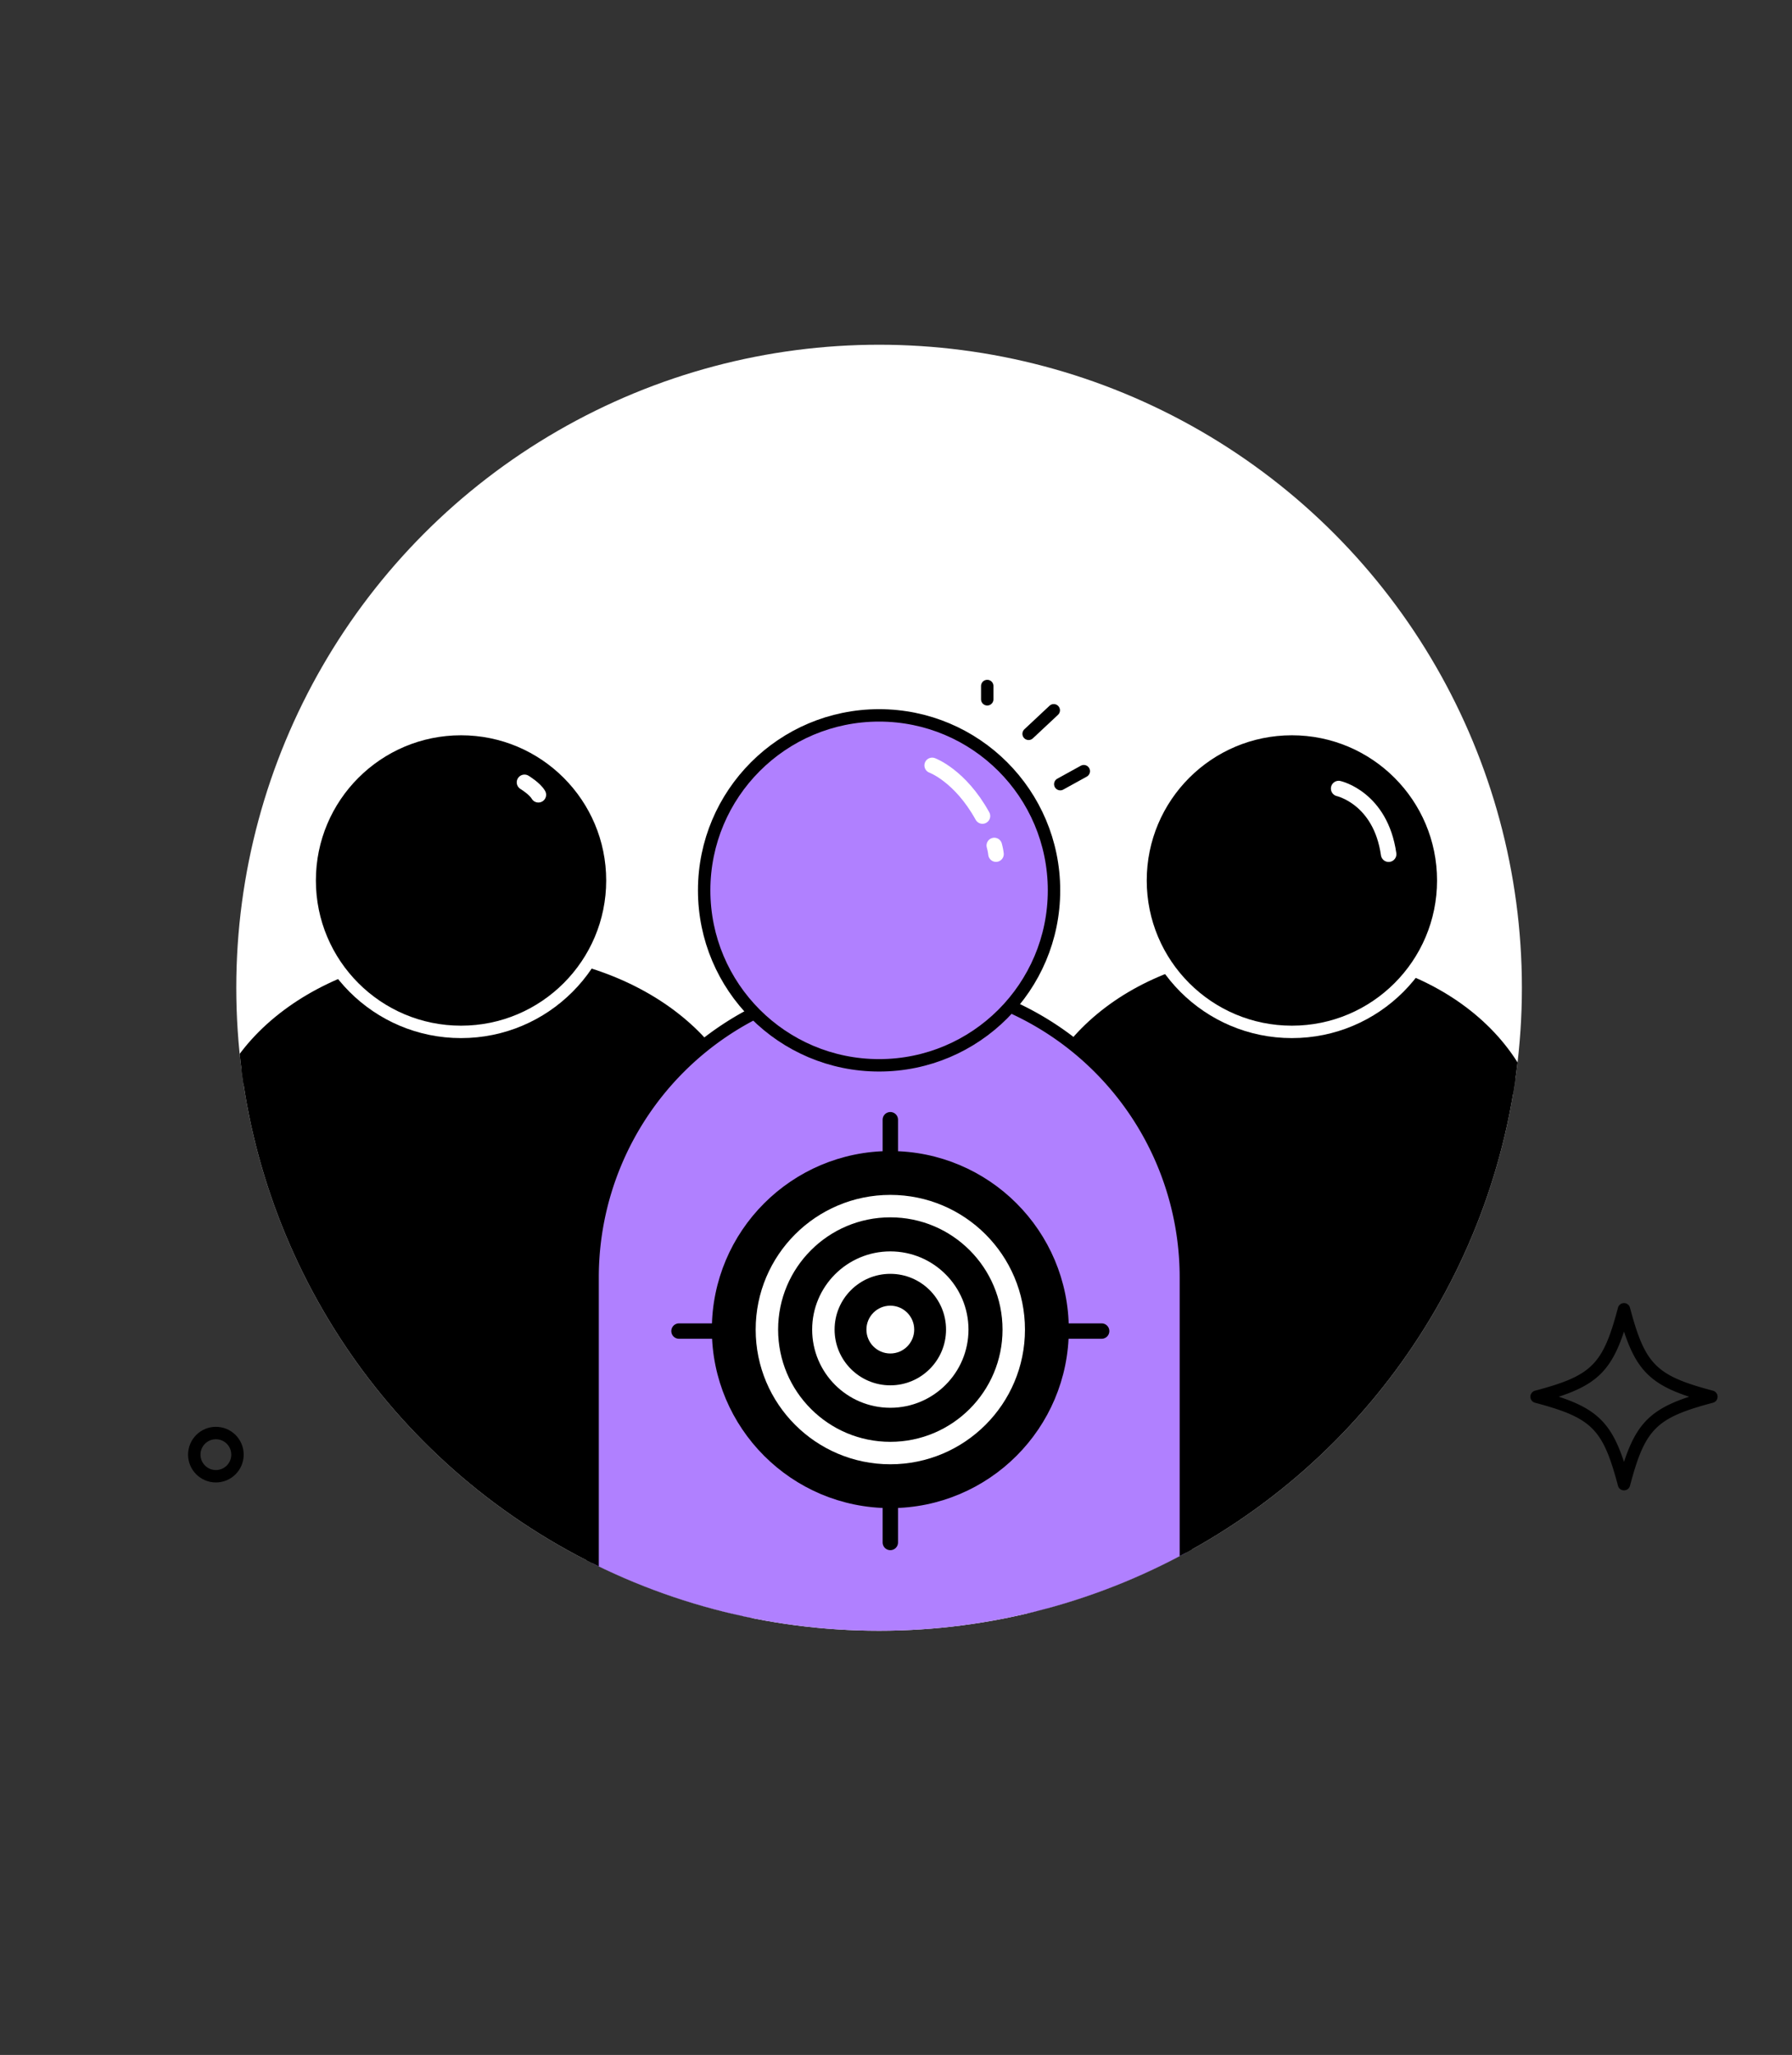 <?xml version="1.0" encoding="utf-8"?>
<svg xmlns="http://www.w3.org/2000/svg" xmlns:xlink="http://www.w3.org/1999/xlink" viewBox="0 0 577.4 661.91">
  <rect x="0" y="0" width="577.4" height="661.91" fill="#333333" stroke="none"/>
  <defs>
    <style>.cls-1,.cls-12{fill:#fff;}.cls-2{clip-path:url(#clip-path);}.cls-10,.cls-12,.cls-13,.cls-3,.cls-4,.cls-5,.cls-6,.cls-8{stroke:#000;}.cls-11,.cls-12,.cls-13,.cls-3,.cls-4,.cls-5,.cls-6,.cls-7,.cls-8{stroke-linecap:round;stroke-linejoin:round;}.cls-3{stroke-width:6.31px;}.cls-4{stroke-width:6.13px;}.cls-5{fill:#b080ff;}.cls-10,.cls-12,.cls-13,.cls-5,.cls-9{stroke-width:4px;}.cls-6{stroke-width:3.61px;}.cls-10,.cls-11,.cls-13,.cls-7,.cls-8{fill:none;}.cls-11,.cls-7,.cls-9{stroke:#fff;}.cls-7{stroke-width:7.23px;}.cls-8{stroke-width:4.96px;}.cls-10,.cls-9{stroke-miterlimit:10;}.cls-11{stroke-width:5px;}</style>
    <clipPath id="clip-path">
      <circle class="cls-1" cx="283.25" cy="318.16" r="207.12"/>
    </clipPath>
  </defs>
  <g id="Ciblage">
    <circle class="cls-1" cx="283.25" cy="318.16" r="207.12"/>
    <g class="cls-2">
      <path class="cls-3" d="M239.05,530.32l-169.49-55V370.8c0-33.49,36.35-60.64,81.19-60.64h7.11c44.84,0,81.19,27.15,81.19,60.64Z"/>
      <path class="cls-4" d="M494.32,475.29l-160,115V370.8c0-33.49,34.32-60.64,76.66-60.64h6.71c42.33,0,76.66,27.15,76.66,60.64Z"/>
      <path class="cls-5" d="M314.14,552.07h-55.2c-37.54,0-68,34.6-68-2.94V411.45a95.58,95.58,0,0,1,95.58-95.58h0a95.58,95.58,0,0,1,95.58,95.58V549.13C382.12,586.67,351.68,552.07,314.14,552.07Z"/>
      <circle class="cls-6" cx="286.87" cy="428.27" r="55.7"/>
      <circle class="cls-7" cx="286.87" cy="428.27" r="39.77"/>
      <circle class="cls-7" cx="286.87" cy="428.27" r="21.57"/>
      <circle class="cls-1" cx="286.87" cy="428.27" r="7.7"/>
      <line class="cls-8" x1="286.87" y1="360.67" x2="286.87" y2="376.24"/>
      <line class="cls-8" x1="286.87" y1="481.26" x2="286.87" y2="496.84"/>
      <line class="cls-8" x1="218.78" y1="428.75" x2="234.36" y2="428.75"/>
      <line class="cls-8" x1="339.38" y1="428.75" x2="354.96" y2="428.75"/>
      <circle class="cls-9" cx="148.55" cy="283.61" r="48.77"/>
      <circle class="cls-9" cx="416.26" cy="283.61" r="48.77"/>
      <circle class="cls-5" cx="283.25" cy="286.79" r="56.36"/>
    </g>
    <path d="M523.27,480.06a2,2,0,0,1-1.94-1.49c-4.87-18.37-8.37-21.86-26.74-26.74a2,2,0,0,1-1.48-1.93,2,2,0,0,1,1.48-1.94c18.37-4.87,21.87-8.37,26.74-26.73a2,2,0,0,1,3.87,0c4.87,18.36,8.37,21.86,26.74,26.73a2,2,0,0,1,1.49,1.94,2,2,0,0,1-1.49,1.93c-18.37,4.88-21.87,8.37-26.74,26.74A2,2,0,0,1,523.27,480.06Zm-21-30.16c12.22,4,17,8.81,21,21,4-12.22,8.81-17,21-21-12.22-4-17-8.82-21-21C519.25,441.08,514.45,445.89,502.23,449.9Z"/>
    <circle class="cls-10" cx="69.56" cy="468.55" r="6.96"/>
    <path class="cls-11" d="M431.33,254s13.51,3,16.1,21.14"/>
    <path class="cls-11" d="M320.37,272.34a18.11,18.11,0,0,1,.55,2.77"/>
    <path class="cls-11" d="M300.35,246.54s9,3.26,16.21,16.31"/>
    <path class="cls-11" d="M169,252s3.32,2,4.47,4"/>
    <line class="cls-12" x1="318.1" y1="225.25" x2="318.1" y2="220.97"/>
    <line class="cls-13" x1="341.63" y1="252.58" x2="349.21" y2="248.4"/>
    <line class="cls-13" x1="331.43" y1="236.37" x2="339.53" y2="228.79"/>
  </g>
</svg>